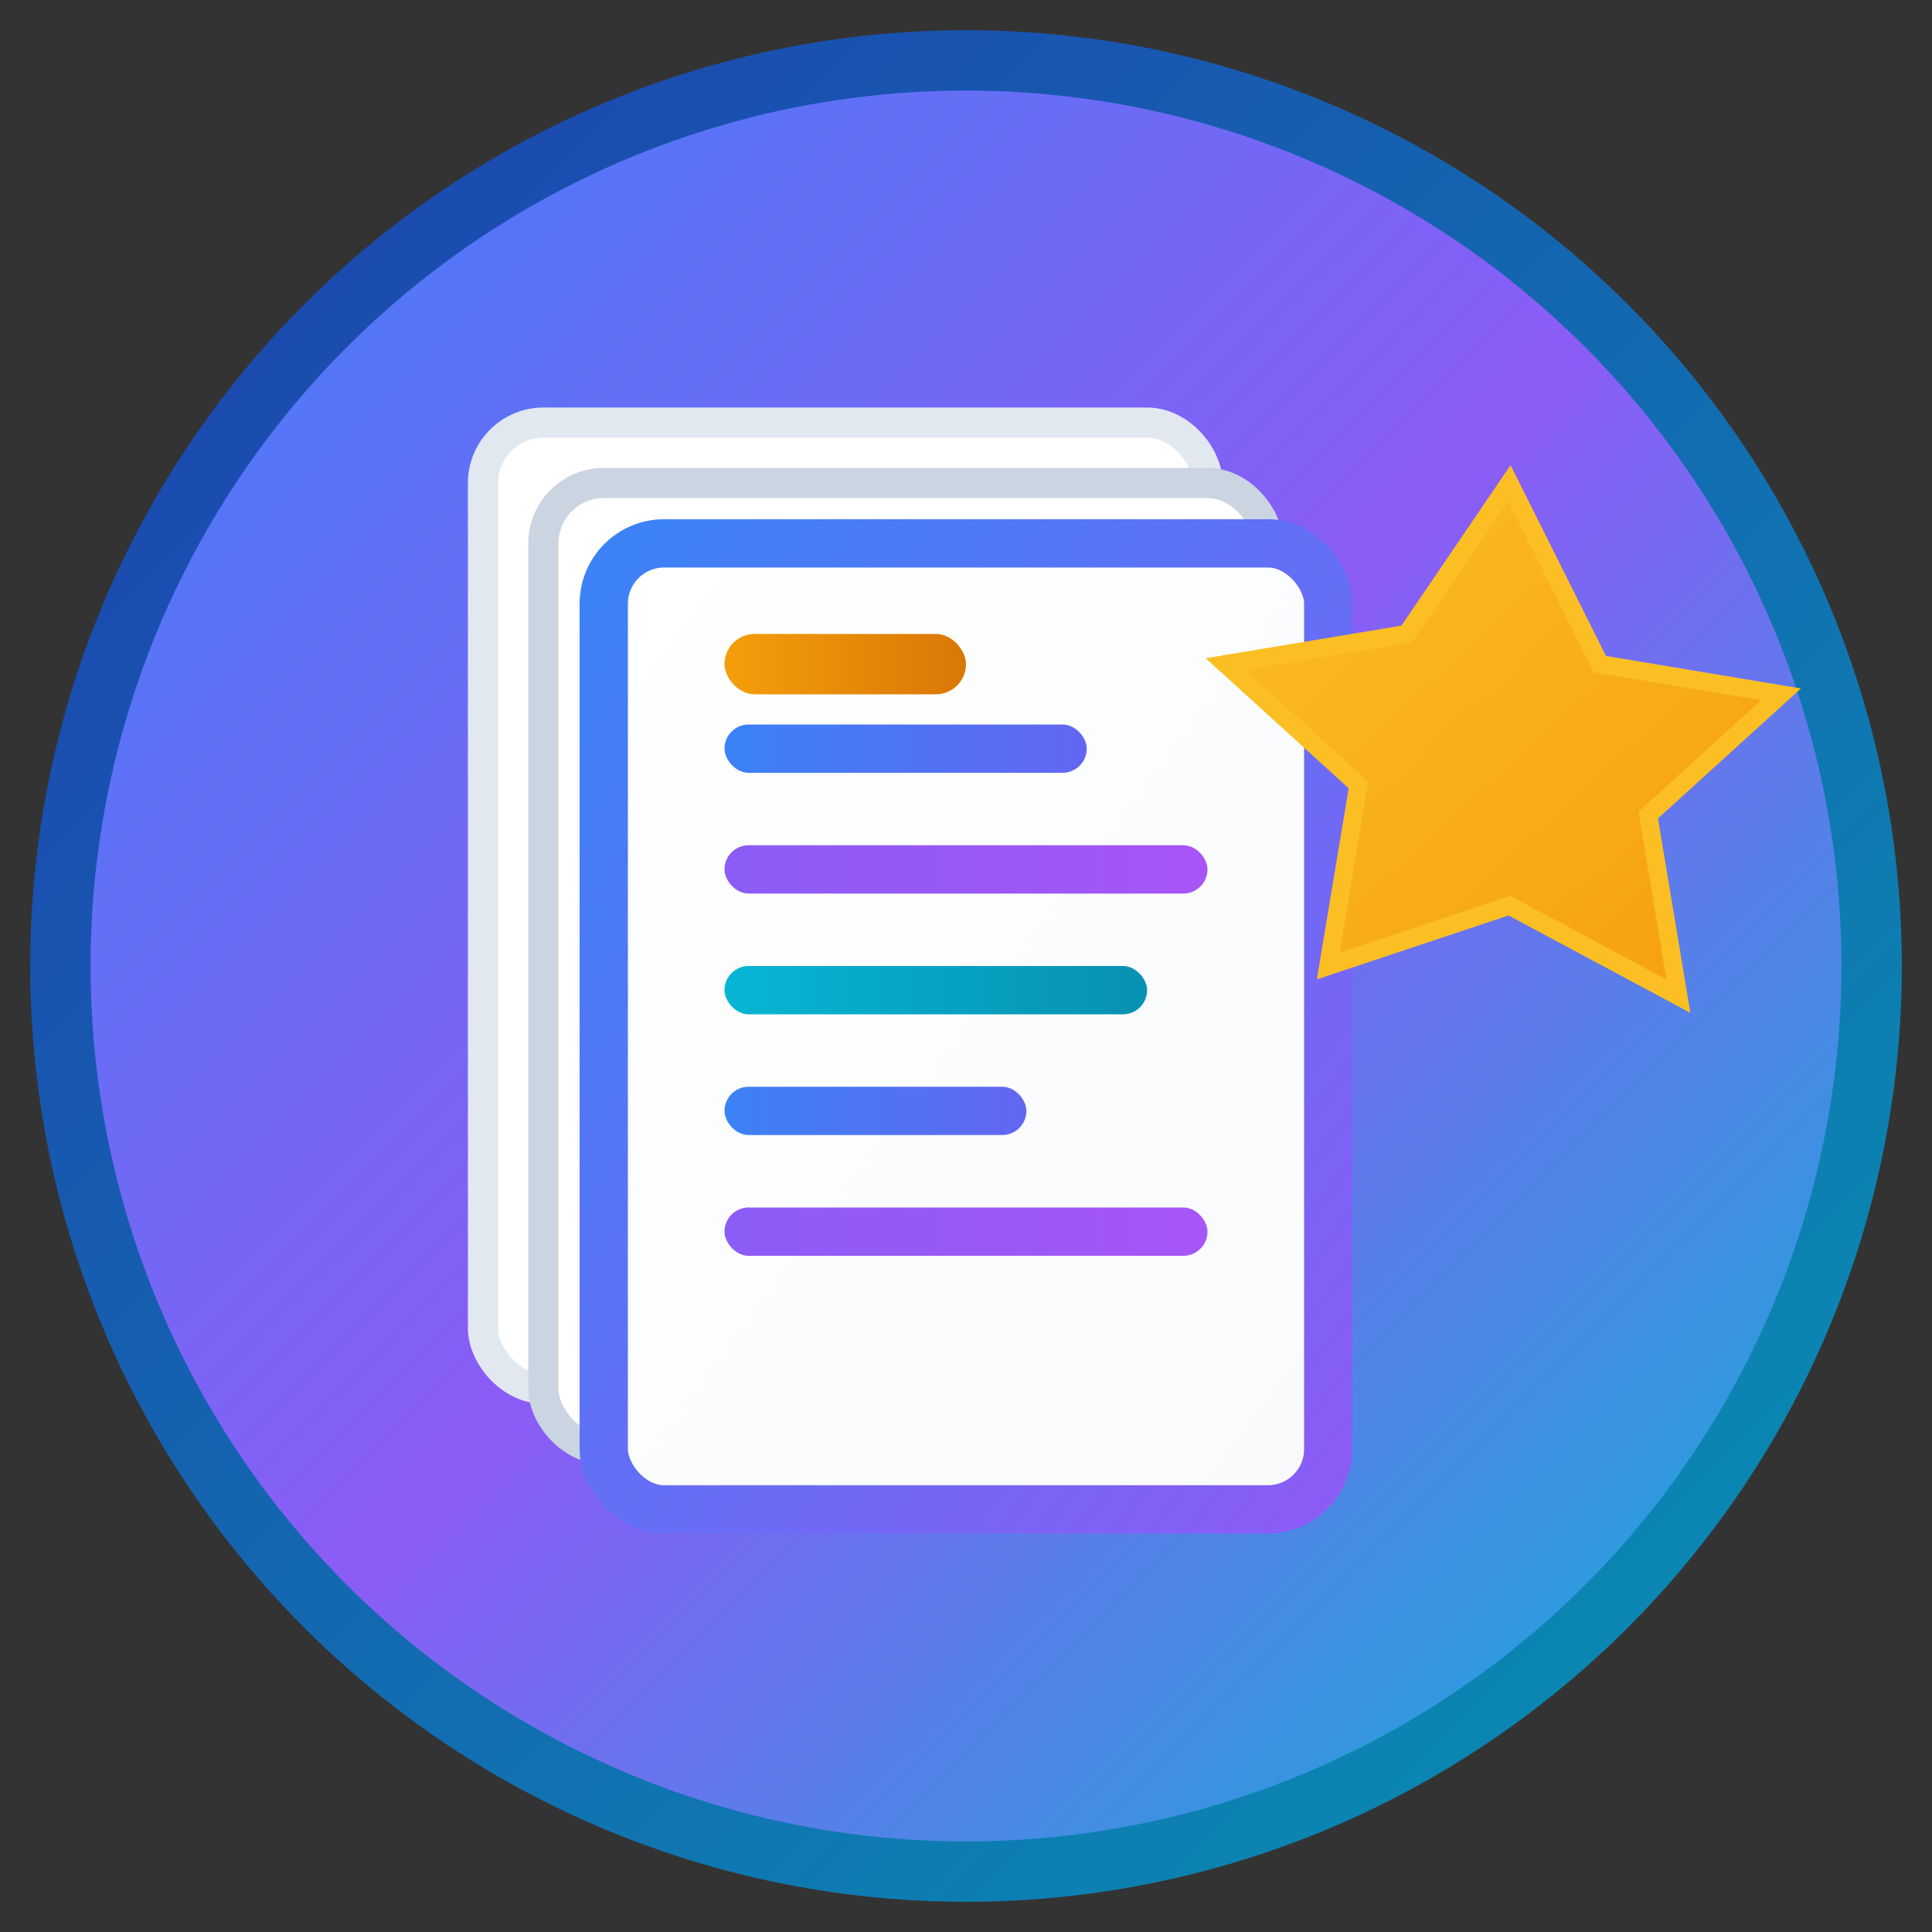 <svg width="32" height="32" viewBox="0 0 32 32" fill="none" xmlns="http://www.w3.org/2000/svg">
  <rect x="0" y="0" width="32" height="32" fill="#333333" stroke="none"/>
  <!-- Background circle with gradient -->
  <circle cx="16" cy="16" r="15" fill="url(#gradient1)" stroke="url(#gradient2)" stroke-width="1"/>
  
  <!-- Document pages with depth effect -->
  <rect x="8" y="7" width="12" height="16" rx="1" fill="#ffffff" stroke="#e2e8f0" stroke-width="0.5"/>
  <rect x="9" y="8" width="12" height="16" rx="1" fill="#ffffff" stroke="#cbd5e1" stroke-width="0.5"/>
  <rect x="10" y="9" width="12" height="16" rx="1" fill="url(#paperGradient)" stroke="url(#borderGradient)" stroke-width="0.8"/>
  
  <!-- Text lines with different colors -->
  <rect x="12" y="12" width="6" height="0.8" rx="0.4" fill="url(#textGradient1)"/>
  <rect x="12" y="14" width="8" height="0.8" rx="0.4" fill="url(#textGradient2)"/>
  <rect x="12" y="16" width="7" height="0.8" rx="0.4" fill="url(#textGradient3)"/>
  <rect x="12" y="18" width="5" height="0.8" rx="0.4" fill="url(#textGradient1)"/>
  <rect x="12" y="20" width="8" height="0.8" rx="0.4" fill="url(#textGradient2)"/>
  
  <!-- SOP Title highlight -->
  <rect x="12" y="10.5" width="4" height="1" rx="0.5" fill="url(#titleGradient)"/>
  
  <!-- Success star -->
  <path d="M25 8l1.5 3 3 .5-2.2 2 .5 3-2.8-1.5L22 16l.5-3-2.2-2 3-.5L25 8z" fill="url(#starGradient)" stroke="#fbbf24" stroke-width="0.3"/>
  
  <!-- Gradients -->
  <defs>
    <linearGradient id="gradient1" x1="0%" y1="0%" x2="100%" y2="100%">
      <stop offset="0%" style="stop-color:#3b82f6"/>
      <stop offset="50%" style="stop-color:#8b5cf6"/>
      <stop offset="100%" style="stop-color:#06b6d4"/>
    </linearGradient>
    
    <linearGradient id="gradient2" x1="0%" y1="0%" x2="100%" y2="100%">
      <stop offset="0%" style="stop-color:#1e40af"/>
      <stop offset="100%" style="stop-color:#0891b2"/>
    </linearGradient>
    
    <linearGradient id="paperGradient" x1="0%" y1="0%" x2="100%" y2="100%">
      <stop offset="0%" style="stop-color:#ffffff"/>
      <stop offset="100%" style="stop-color:#f8fafc"/>
    </linearGradient>
    
    <linearGradient id="borderGradient" x1="0%" y1="0%" x2="100%" y2="100%">
      <stop offset="0%" style="stop-color:#3b82f6"/>
      <stop offset="100%" style="stop-color:#8b5cf6"/>
    </linearGradient>
    
    <linearGradient id="textGradient1" x1="0%" y1="0%" x2="100%" y2="0%">
      <stop offset="0%" style="stop-color:#3b82f6"/>
      <stop offset="100%" style="stop-color:#6366f1"/>
    </linearGradient>
    
    <linearGradient id="textGradient2" x1="0%" y1="0%" x2="100%" y2="0%">
      <stop offset="0%" style="stop-color:#8b5cf6"/>
      <stop offset="100%" style="stop-color:#a855f7"/>
    </linearGradient>
    
    <linearGradient id="textGradient3" x1="0%" y1="0%" x2="100%" y2="0%">
      <stop offset="0%" style="stop-color:#06b6d4"/>
      <stop offset="100%" style="stop-color:#0891b2"/>
    </linearGradient>
    
    <linearGradient id="titleGradient" x1="0%" y1="0%" x2="100%" y2="0%">
      <stop offset="0%" style="stop-color:#f59e0b"/>
      <stop offset="100%" style="stop-color:#d97706"/>
    </linearGradient>
    
    <linearGradient id="starGradient" x1="0%" y1="0%" x2="100%" y2="100%">
      <stop offset="0%" style="stop-color:#fbbf24"/>
      <stop offset="100%" style="stop-color:#f59e0b"/>
    </linearGradient>
  </defs>
</svg>
